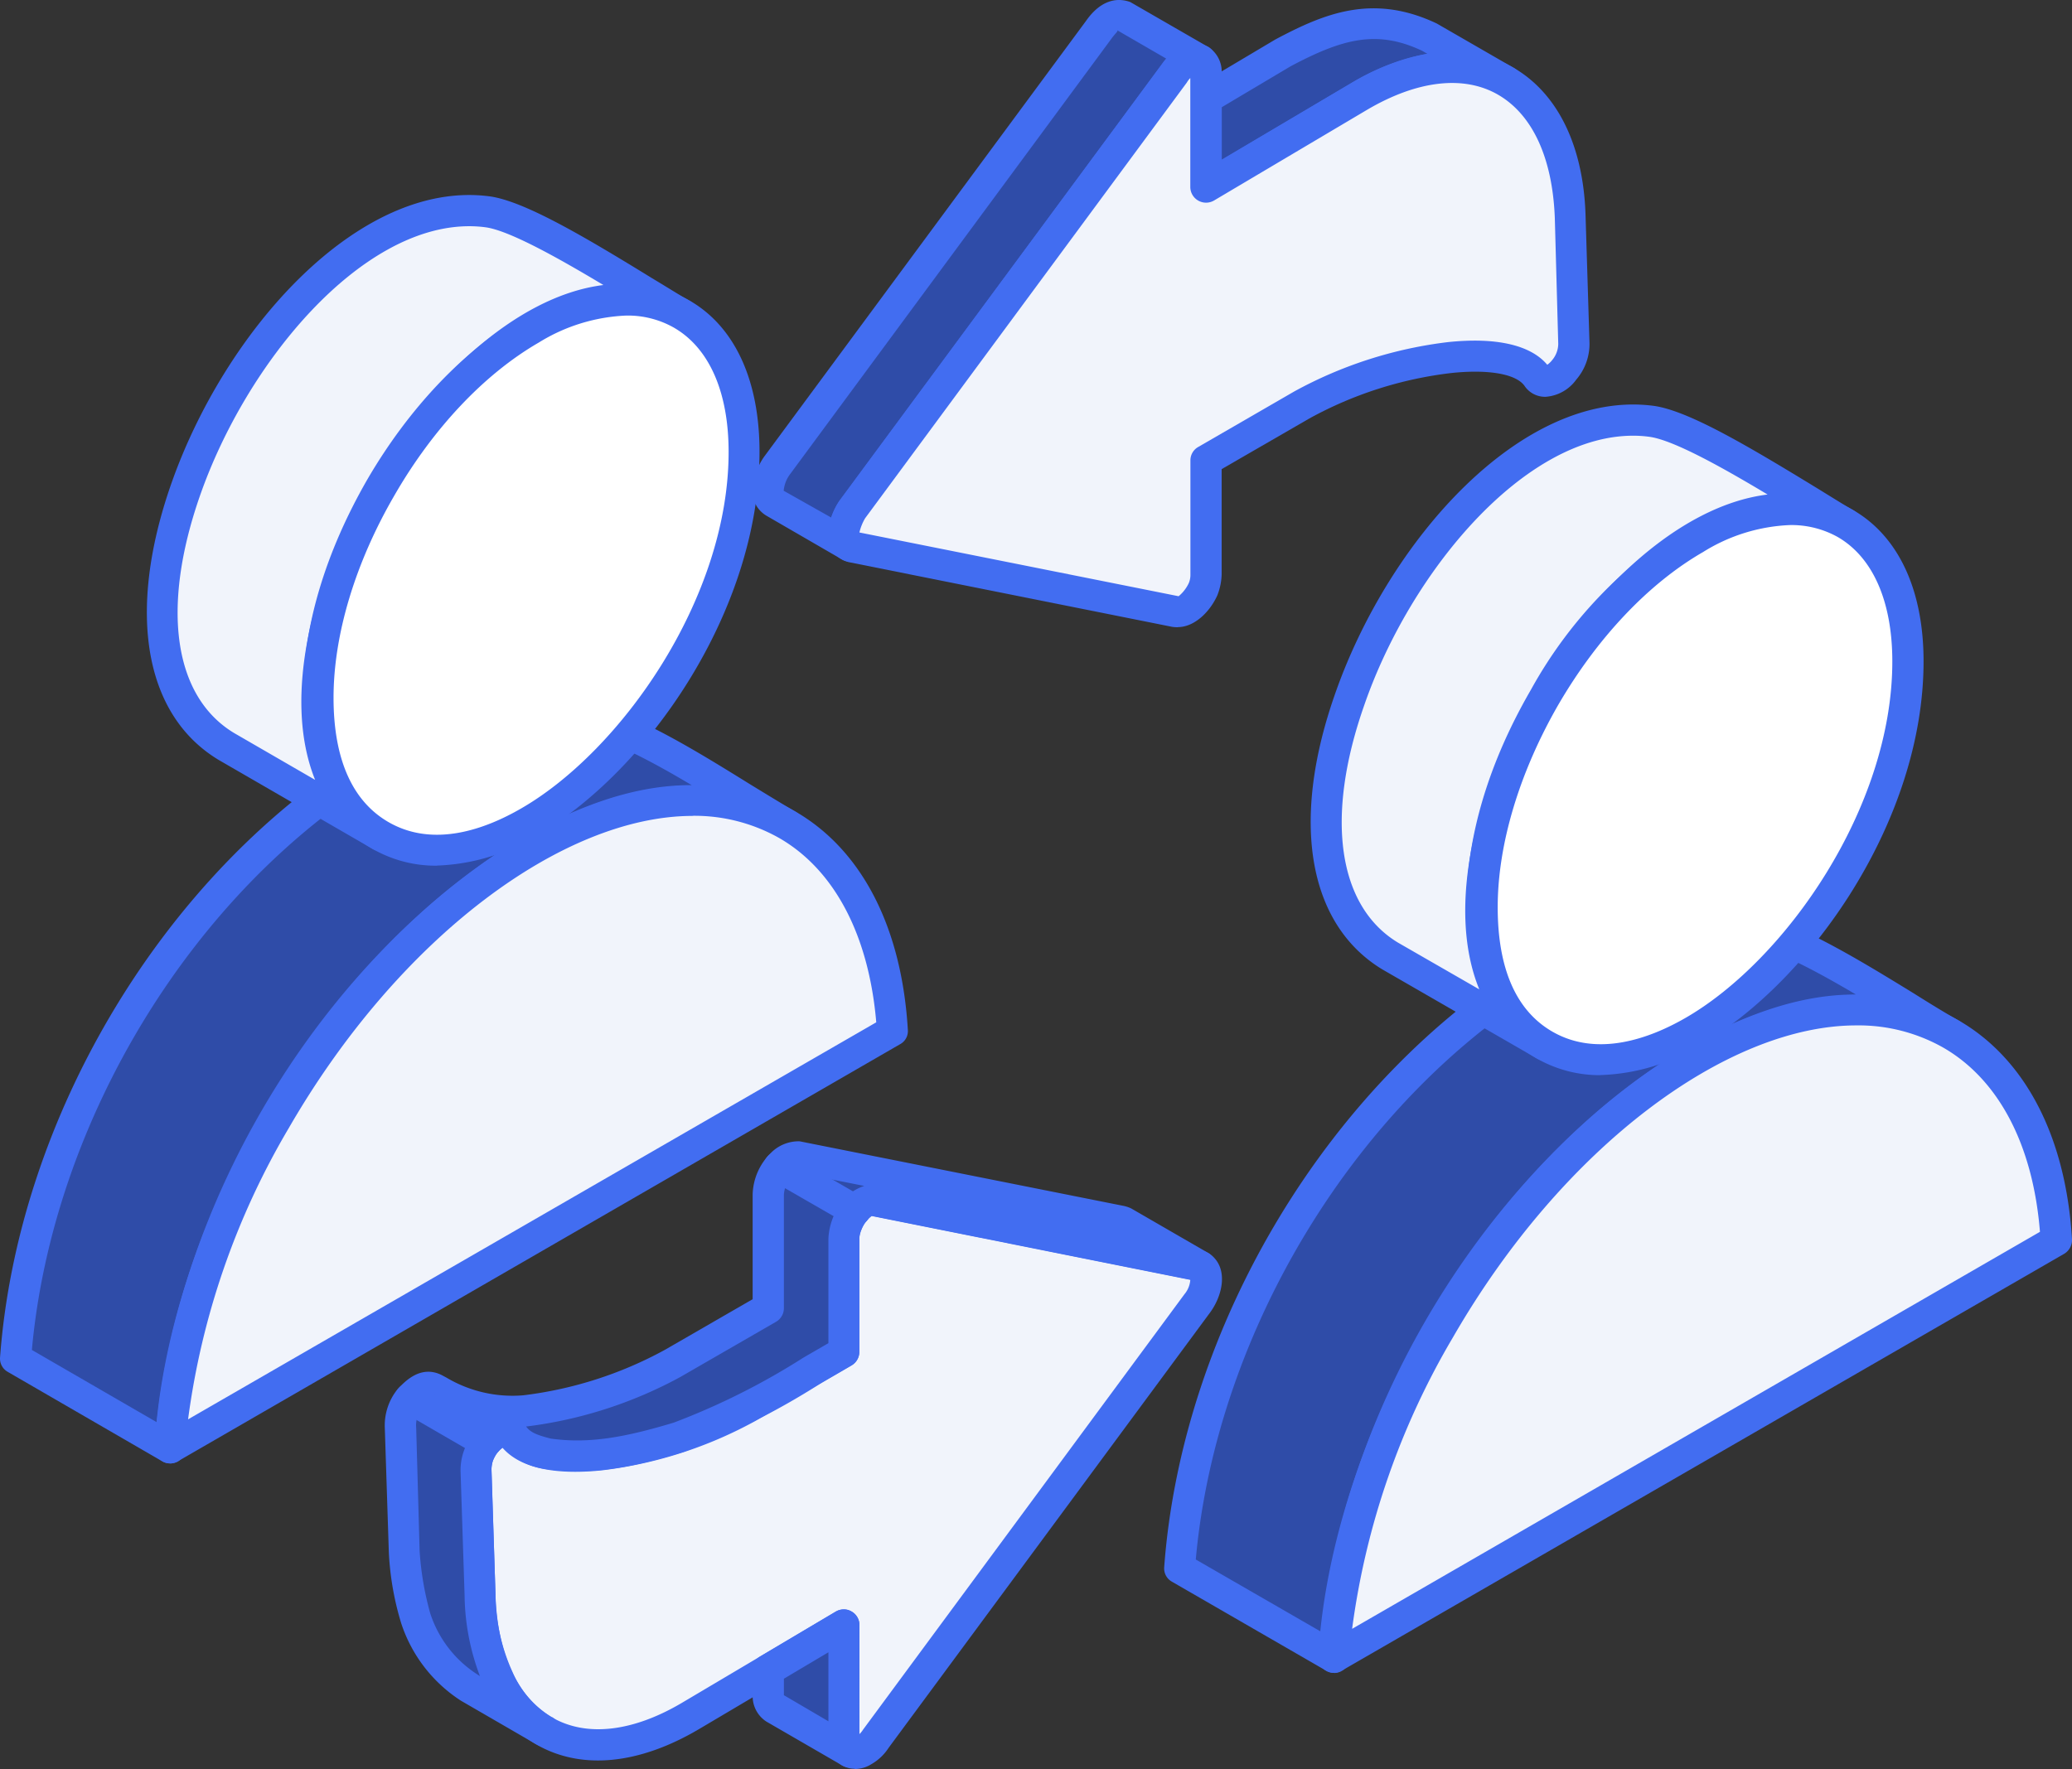 <svg xmlns="http://www.w3.org/2000/svg" width="181.044" height="154.611" viewBox="0 0 181.044 154.611"><rect x="0" y="0" width="181.044" height="154.611" fill="#333333" stroke="none"/><g transform="translate(-0.006 0.001)"><path d="M104.64,5.18a1.224,1.224,0,0,1,.27.09L98.28,1.45c-.96-.37-1.77.45-2.3,1.18L67.9,40.66c-.53.8-1.31,2.57-.23,3.22l6.57,3.8c-.96-.67-.31-2.4.31-3.19l1.03-1.45Q89.05,24.83,102.49,6.61c.51-.69,1.24-1.62,2.15-1.44h0Zm.78,11.17,13.36-7.92c3.81-2.25,8.72-3.72,12.79-1.34l-6.61-3.82c-4.79-2.26-8.33-1.04-12.83,1.34L105.42,8.6v7.74Z" fill="#2f4ca8" fill-rule="evenodd"/><path d="M106.76,9.38v4.58l11.32-6.7a20.1,20.1,0,0,1,6.64-2.56l-.45-.26c-3.99-1.89-7.02-1.02-11.49,1.35l-6.02,3.58h0Zm-1.34,8.33a1.48,1.48,0,0,1-.69-.18,1.345,1.345,0,0,1-.69-1.18V8.61a1.35,1.35,0,0,1,.69-1.17l6.71-3.99c4.27-2.27,8.5-4.05,14.1-1.4l6.71,3.87h0a1.357,1.357,0,1,1-1.34,2.36h0c-4.06-2.34-8.9-.16-11.44,1.33l-13.36,7.92a1.4,1.4,0,0,1-.69.2h0ZM97.62,2.63c.12.1-.15.25-.53.79L69.02,41.47a2.857,2.857,0,0,0-.54,1.42l4.15,2.34a5.545,5.545,0,0,1,.8-1.55L101.38,5.81c.16-.2.31-.43.54-.68l-4.3-2.49h0ZM74.32,49.07a1.32,1.32,0,0,0,1.11-.59,1.3,1.3,0,0,0-.31-1.78,2.4,2.4,0,0,1,.5-1.4L103.56,7.43a4.513,4.513,0,0,1,.81-.89,1.371,1.371,0,0,0,1.69-.57,1.385,1.385,0,0,0-.46-1.86s-.03,0-.03-.01L98.77.18c-.81-.3-2.38-.49-3.88,1.66L66.77,39.92a5.379,5.379,0,0,0-.96,3.56,2.506,2.506,0,0,0,1.16,1.59l6.56,3.8a1.5,1.5,0,0,0,.78.21Z" fill="#426df1" fill-rule="evenodd"/><path d="M131.56,7.09c3.38,1.93,5.45,6.11,5.65,11.91l.34,11.03h0a3.77,3.77,0,0,1-.88,2.29c-.8,1.03-1.88,1.31-2.34.62-1.19-1.65-4.14-2.07-7.64-1.7a35.969,35.969,0,0,0-12.94,4.14l-8.33,4.83V50.22a3.409,3.409,0,0,1-.31,1.27c-.53,1.23-1.61,2.09-2.38,1.93L74.56,47.79c-1.42-.27-.58-2.58,0-3.32l28.01-38a3.314,3.314,0,0,1,1.12-1.06c.95-.55,1.73-.1,1.73,1v9.95l13.36-7.92c5.04-2.99,9.53-3.23,12.79-1.34Z" fill="#f1f4fb" fill-rule="evenodd"/><path d="M135.44,32.16ZM74.76,46.47Zm.35.07,27.88,5.57a3.331,3.331,0,0,0,.88-1.13,1.806,1.806,0,0,0,.15-.74V40.23a1.338,1.338,0,0,1,.69-1.17l8.37-4.84a37.091,37.091,0,0,1,13.44-4.32c4.19-.44,7.22.24,8.68,1.98a1.958,1.958,0,0,0,.43-.41,2.243,2.243,0,0,0,.53-1.41l-.3-11.02c-.2-5.19-1.92-9.01-4.97-10.77h0c-2.99-1.72-7.06-1.25-11.44,1.33l-13.36,7.92a1.377,1.377,0,0,1-2.08-1.17V6.82a1.771,1.771,0,0,0-.3.39L75.6,45.29a4.415,4.415,0,0,0-.5,1.24h0Zm27.8,8.28a3.671,3.671,0,0,1-.46-.03L74.26,49.15a2.279,2.279,0,0,1-1.69-1.38c-.58-1.45.31-3.38.84-4.09L101.49,5.66a4.781,4.781,0,0,1,1.5-1.44,2.513,2.513,0,0,1,2.57-.13,2.557,2.557,0,0,1,1.19,2.3v7.57l11.32-6.7c5.27-3.11,10.29-3.59,14.17-1.35h0c3.89,2.25,6.15,6.88,6.31,13.04l.34,11.03a4.778,4.778,0,0,1-1.15,3.19,3.616,3.616,0,0,1-2.69,1.51h-.08a2.156,2.156,0,0,1-1.76-.96c-.74-1.04-3.16-1.46-6.38-1.12a33.92,33.92,0,0,0-12.41,3.97L106.75,41v9.22a5.439,5.439,0,0,1-.38,1.82c-.66,1.45-2,2.77-3.46,2.77Z" fill="#426df1" fill-rule="evenodd"/><path d="M47.59,151.28c-3.34-1.93-5.45-6.11-5.65-11.9l-.35-11.04h0a3.88,3.88,0,0,1,.88-2.29c.84-1.02,1.89-1.31,2.35-.62,1.18,1.67,4.14,2.07,7.64,1.7a35.527,35.527,0,0,0,12.94-4.14l8.33-4.83v-10h.03a3.31,3.31,0,0,1,.27-1.28c.54-1.22,1.62-2.08,2.42-1.93l28.18,5.64a.73.73,0,0,1,.46.28c.54.6.31,1.97-.46,3.04L76.56,151.93a3.623,3.623,0,0,1-1.08,1.06c-.95.56-1.76.1-1.76-1.01v-9.95l-13.33,7.92c-5.06,2.99-9.51,3.24-12.81,1.34Z" fill="#f1f4fb" fill-rule="evenodd"/><path d="M104.37,111.9ZM43.69,126.21Zm30.04,14.45a1.211,1.211,0,0,1,.68.19,1.345,1.345,0,0,1,.69,1.18v9.53a1.845,1.845,0,0,0,.31-.38l28.1-38.08a2.177,2.177,0,0,0,.5-1.24l-27.84-5.58a2.63,2.63,0,0,0-.88,1.15,1.963,1.963,0,0,0-.2.73v10.01a1.366,1.366,0,0,1-.69,1.18l-8.37,4.83a37.043,37.043,0,0,1-13.44,4.33c-4.22.43-7.18-.25-8.68-1.98-.07.07-.23.2-.42.39a2.509,2.509,0,0,0-.54,1.4l.35,11.03c.16,5.19,1.92,9.02,4.96,10.76h0c3,1.73,7.07,1.26,11.41-1.33l13.36-7.92a1.4,1.4,0,0,1,.69-.2h0Zm.96,13.93a2.24,2.24,0,0,1-1.12-.3,2.517,2.517,0,0,1-1.18-2.3v-7.56l-11.3,6.69c-5.26,3.11-10.29,3.6-14.2,1.36h0c-3.88-2.25-6.11-6.88-6.3-13.05l-.35-11.03a5.139,5.139,0,0,1,1.15-3.18,3.614,3.614,0,0,1,2.8-1.5,2.2,2.2,0,0,1,1.74.95c.76,1.04,3.15,1.46,6.41,1.13a33.868,33.868,0,0,0,12.36-3.98l7.69-4.43v-9.21a4.587,4.587,0,0,1,.42-1.83c.69-1.6,2.27-3.03,3.88-2.72l28.22,5.64a2.124,2.124,0,0,1,1.24.72c1.11,1.26.61,3.35-.43,4.75L77.65,152.76a4.39,4.39,0,0,1-1.49,1.42,2.721,2.721,0,0,1-1.46.43Z" fill="#426df1" fill-rule="evenodd"/><path d="M103.07,137.05l13.52,7.8c1.49-20.3,14.1-41.65,31.53-52.24,7.18-3.94,14.7-6.25,22.39-2.22-5.61-3.23-13.75-9.05-19.47-9.77-5.88-.73-11.37,1.42-16.4,4.19C117.17,95.4,104.61,116.74,103.07,137.05Z" fill="#2f4ca8" fill-rule="evenodd"/><path d="M104.49,136.3l10.94,6.31c2.27-20.45,14.91-40.79,31.99-51.16,4.19-2.28,9.21-4.53,14.67-4.53h.08c-3.96-2.34-8.14-4.55-11.33-4.94-5.92-.74-11.44,1.76-15.55,4.03-16.67,10.12-29,30.26-30.8,50.29h0Zm12.1,9.91a1.48,1.48,0,0,1-.69-.18l-13.51-7.8a1.326,1.326,0,0,1-.66-1.27c1.57-21.16,14.51-42.57,32.18-53.3,4.57-2.49,10.6-5.2,17.28-4.36,4.76.59,10.75,4.28,16.05,7.53,1.38.87,2.72,1.69,3.96,2.4a1.407,1.407,0,0,1,.5,1.84,1.352,1.352,0,0,1-1.81.54c-7.75-4.04-15.36-.95-21.12,2.21-16.9,10.26-29.3,30.82-30.84,51.14a1.327,1.327,0,0,1-.73,1.1,1.387,1.387,0,0,1-.61.16Z" fill="#426df1" fill-rule="evenodd"/><path d="M161.29,45.77c-4.11-2.37-13.29-8.5-17.01-8.96-18.36-2.28-38.33,37.34-22.81,46.73l13.52,7.8c-17-10.78,8.53-54.9,26.31-45.57Z" fill="#f1f4fb" fill-rule="evenodd"/><path d="M142.7,38.08c-9.53,0-19.47,11.89-23.5,23.58-3.43,9.78-2.3,17.54,2.95,20.72l7.11,4.09c-2.96-7.25-.23-17.7,4.64-26.13,4.92-8.52,12.72-16.15,20.55-17.12-3.84-2.3-8.25-4.79-10.37-5.05a10.432,10.432,0,0,0-1.38-.09ZM134.98,92.7a1.384,1.384,0,0,1-.69-.19l-13.51-7.79c-6.46-3.92-8.03-12.87-4.16-23.96,4.69-13.56,16.4-26.73,27.8-25.3,3,.37,8.22,3.46,14.28,7.16,1.24.76,2.35,1.46,3.23,1.97a1.36,1.36,0,0,1,.53,1.83,1.4,1.4,0,0,1-1.84.56c-8.33-4.39-18.47,4.55-24.34,14.71-5.91,10.17-8.6,23.43-.58,28.5a1.378,1.378,0,0,1,.43,1.85,1.344,1.344,0,0,1-1.16.66Z" fill="#426df1" fill-rule="evenodd"/><path d="M170.5,90.4c-12.37-7.13-32.38,4.43-44.74,25.82-5.27,9.09-8.65,19.24-9.18,28.64l63.09-36.44c-.51-8.79-3.92-14.99-9.18-18.02Z" fill="#f1f4fb" fill-rule="evenodd"/><path d="M162.2,89.62c-11.29,0-25.65,10.61-35.25,27.28a67.487,67.487,0,0,0-8.8,25.46l60.1-34.7c-.61-7.61-3.61-13.31-8.45-16.1h0a15.017,15.017,0,0,0-7.61-1.94h0Zm-45.62,56.59a1.376,1.376,0,0,1-1.39-1.44c.54-9.29,3.89-19.68,9.38-29.24,12.71-22,33.64-33.81,46.62-26.32,5.79,3.36,9.33,10.15,9.86,19.12a1.408,1.408,0,0,1-.68,1.25l-63.13,36.44a1.2,1.2,0,0,1-.66.18Z" fill="#426df1" fill-rule="evenodd"/><path d="M166.74,57.81c0-5.93-2.12-10.1-5.45-12.04-3.38-1.96-8.03-1.67-13.17,1.3s-9.79,8.06-13.14,13.89c-3.38,5.83-5.45,12.41-5.45,18.33s2.07,10.11,5.45,12.05c11.68,6.74,31.76-14.46,31.76-33.53Z" fill="#fff" fill-rule="evenodd"/><path d="M156.4,45.89a15.48,15.48,0,0,0-7.59,2.36c-4.77,2.75-9.26,7.51-12.67,13.39-3.38,5.89-5.27,12.15-5.27,17.65s1.69,9.09,4.77,10.87c3.95,2.28,8.52.6,11.63-1.19,8.72-5.02,18.08-18.37,18.08-31.16,0-5.23-1.69-9.09-4.76-10.87a8.279,8.279,0,0,0-4.19-1.05h0ZM139.86,93.97a11.1,11.1,0,0,1-5.58-1.46c-3.95-2.28-6.15-6.98-6.15-13.22s2-12.72,5.65-19.02a39.168,39.168,0,0,1,13.67-14.38c5.38-3.14,10.52-3.6,14.48-1.31s6.15,6.98,6.15,13.22c0,13.95-9.91,27.99-19.47,33.51a17.7,17.7,0,0,1-8.75,2.65Z" fill="#426df1" fill-rule="evenodd"/><path d="M46.43,74.31c7.18-3.93,14.67-6.25,22.35-2.22-5.57-3.23-13.75-9.05-19.47-9.76-5.88-.74-11.37,1.41-16.4,4.18C15.44,77.1,2.88,98.44,1.35,118.74l13.52,7.8c1.54-20.3,14.1-41.65,31.57-52.24Z" fill="#2f4ca8" fill-rule="evenodd"/><path d="M2.8,117.99l10.9,6.31c2.27-20.45,14.94-40.8,31.99-51.16l.07-.02c4.11-2.27,9.14-4.5,14.6-4.5h.08c-3.92-2.34-8.15-4.55-11.29-4.94-5.91-.74-11.45,1.76-15.59,4.03C16.89,77.83,4.6,97.97,2.79,118h0Zm12.06,9.91a1.384,1.384,0,0,1-.69-.19L.7,119.91a1.332,1.332,0,0,1-.69-1.27c1.57-21.16,14.51-42.57,32.21-53.3,4.54-2.49,10.57-5.21,17.28-4.36,4.77.59,10.75,4.28,16.02,7.55,1.42.87,2.77,1.69,3.95,2.39a1.328,1.328,0,0,1,.51,1.84,1.353,1.353,0,0,1-1.81.54c-7.72-4.04-15.33-.96-21.09,2.2-16.93,10.29-29.33,30.85-30.87,51.15a1.351,1.351,0,0,1-.69,1.1,1.555,1.555,0,0,1-.65.16Z" fill="#426df1" fill-rule="evenodd"/><path d="M59.56,27.46c-4.1-2.37-13.24-8.5-17-8.96C24.2,16.22,4.27,55.84,19.75,65.23l13.52,7.8c-16.97-10.78,8.52-54.9,26.3-45.57Z" fill="#f1f4fb" fill-rule="evenodd"/><path d="M41.01,19.77c-9.53,0-19.47,11.89-23.54,23.58-3.41,9.79-2.29,17.54,3,20.72l7.07,4.09c-2.92-7.25-.2-17.7,4.68-26.13,4.92-8.51,12.72-16.15,20.51-17.12-3.84-2.3-8.25-4.79-10.33-5.05a10.813,10.813,0,0,0-1.39-.09h0ZM33.26,74.39a1.384,1.384,0,0,1-.69-.19L19.1,66.41c-6.49-3.92-8.02-12.87-4.19-23.96,4.69-13.55,16.44-26.73,27.8-25.3,3,.37,8.25,3.46,14.28,7.17,1.27.76,2.38,1.46,3.26,1.97a1.362,1.362,0,0,1,.51,1.83,1.383,1.383,0,0,1-1.82.56c-8.37-4.39-18.51,4.55-24.38,14.71s-8.57,23.43-.58,28.5a1.388,1.388,0,0,1,.43,1.86,1.309,1.309,0,0,1-1.16.65Z" fill="#426df1" fill-rule="evenodd"/><path d="M68.78,72.08C56.45,64.94,36.4,76.51,24.04,97.9c-5.23,9.09-8.63,19.24-9.18,28.64L77.99,90.1C77.46,81.31,74.03,75.11,68.78,72.08Z" fill="#f1f4fb" fill-rule="evenodd"/><path d="M60.53,71.31c-11.33,0-25.66,10.61-35.29,27.28a67.371,67.371,0,0,0-8.8,25.46l60.13-34.7c-.65-7.62-3.65-13.31-8.45-16.09h0a15.068,15.068,0,0,0-7.59-1.96h0ZM14.86,127.9a1.29,1.29,0,0,1-.69-.2,1.309,1.309,0,0,1-.65-1.24c.5-9.31,3.84-19.68,9.36-29.24,12.71-22,33.6-33.81,46.58-26.32,5.85,3.36,9.34,10.15,9.87,19.11a1.3,1.3,0,0,1-.69,1.26L15.56,127.71a1.384,1.384,0,0,1-.69.19Z" fill="#426df1" fill-rule="evenodd"/><path d="M65.02,39.5c0-5.93-2.07-10.1-5.46-12.04-3.37-1.94-8.02-1.67-13.13,1.3-5.14,2.97-9.79,8.06-13.17,13.89s-5.45,12.41-5.45,18.33,2.07,10.1,5.45,12.05C44.94,79.77,65.02,58.57,65.02,39.5Z" fill="#fff" fill-rule="evenodd"/><path d="M54.72,27.58a15.708,15.708,0,0,0-7.64,2.36c-4.76,2.75-9.25,7.51-12.63,13.39-3.41,5.88-5.3,12.15-5.3,17.65s1.72,9.09,4.8,10.87c3.95,2.28,8.48.61,11.59-1.19,8.73-5.03,18.13-18.37,18.13-31.16,0-5.23-1.69-9.09-4.79-10.87a8.157,8.157,0,0,0-4.15-1.05h0ZM38.18,75.66a11.1,11.1,0,0,1-5.61-1.46c-3.95-2.28-6.1-6.97-6.1-13.22s1.99-12.72,5.6-19.02c3.65-6.29,8.5-11.39,13.67-14.39,5.42-3.11,10.56-3.58,14.52-1.3s6.11,6.98,6.11,13.22c0,13.95-9.87,27.99-19.43,33.51a17.816,17.816,0,0,1-8.75,2.65Z" fill="#426df1" fill-rule="evenodd"/><path d="M98.01,106.75a1.071,1.071,0,0,1,.27.09l6.6,3.81-.03-.02h-.03l-.05-.02h0l-.08-.02h-.03l-28.18-5.65c-1.41-.27-2.72,1.97-2.72,3.29v9.93c-5.1,2.95-8.99,5.57-14.45,7.48-3.88,1.16-7.49,1.99-11.52,1.41a4.765,4.765,0,0,1-2.95-1.62.97.97,0,0,0-1.34-.2,3.373,3.373,0,0,0-1.01.82,4.269,4.269,0,0,0-.65,1.16,2.838,2.838,0,0,0-.2,1.38l.31,10.8a18.179,18.179,0,0,0,1.64,7.4,10.036,10.036,0,0,0,4,4.5l-6.61-3.82a11.4,11.4,0,0,1-4.69-6.1,24.845,24.845,0,0,1-.96-5.81l-.35-10.75a3.571,3.571,0,0,1,.89-2.57c.53-.61,1.23-1.27,2.14-.83,3.81,2.19,3.73,2.23,7.84,1.91a35.563,35.563,0,0,0,12.91-4.14l8.37-4.83v-9.94c0-1.37,1.16-3.33,2.69-3.28l28.2,5.64h0ZM67.13,145.94v2.21a1.238,1.238,0,0,0,.5,1.12l6.64,3.82a1.273,1.273,0,0,1-.53-1.12v-9.95l-6.61,3.92h0Z" fill="#2f4ca8" fill-rule="evenodd"/><path d="M45.97,124.66c.38.57,1.08.79,2.15,1.07,3.46.49,6.68-.17,10.75-1.39a61.556,61.556,0,0,0,11.33-5.68c.72-.42,1.46-.84,2.19-1.27v-9.16a5.656,5.656,0,0,1,1.87-3.91,4.183,4.183,0,0,1,1.26-.67l-5.98-1.19s-.19.2-.3.3a2.637,2.637,0,0,0-.74,1.64v9.94a1.378,1.378,0,0,1-.68,1.18l-8.37,4.83a37.864,37.864,0,0,1-13.4,4.32h-.08Zm-2.27,1.55s.05,0,.05.01c0-.01-.05-.01-.05-.01Zm-6.37-3.63c.07.05-.08.14-.46.58a2.172,2.172,0,0,0-.5,1.6l.3,10.77a26.3,26.3,0,0,0,.93,5.48,10.006,10.006,0,0,0,4.14,5.35l.2.13a20.525,20.525,0,0,1-1.34-7.05l-.35-10.79a5,5,0,0,1,.31-1.9,5.694,5.694,0,0,1,.83-1.54c.16-.17.31-.35.46-.5a13.777,13.777,0,0,1-4.23-1.94l-.3-.17h0Zm10.25,30.07a1.384,1.384,0,0,1-.69-.19h0s0-.01-.05-.02l-6.56-3.8a12.786,12.786,0,0,1-5.22-6.77,25.343,25.343,0,0,1-1.08-6.22l-.35-10.82a5.035,5.035,0,0,1,1.11-3.41c.58-.61,1.97-2.16,3.84-1.25l.43.23a11.307,11.307,0,0,0,6.71,1.55,34.379,34.379,0,0,0,12.41-3.99l7.64-4.41v-9.16a5.27,5.27,0,0,1,1.57-3.6,3.4,3.4,0,0,1,2.54-1.04l28.38,5.66s.03.01.07.02a2.635,2.635,0,0,1,.54.2l6.64,3.84a1.3,1.3,0,0,1,.53,1.78,1.365,1.365,0,0,1-1.77.64l-28.1-5.63a2.925,2.925,0,0,0-1.08,1.96v9.93a1.366,1.366,0,0,1-.69,1.18c-.95.57-1.92,1.12-2.8,1.65a63.229,63.229,0,0,1-11.9,5.93c-3.69,1.11-7.64,2.12-12.13,1.47a6.278,6.278,0,0,1-3.61-1.87,1.6,1.6,0,0,0-.46.4,4.286,4.286,0,0,0-.43.76,2.938,2.938,0,0,0-.12.87l.35,10.79a16.523,16.523,0,0,0,1.51,6.85,8.53,8.53,0,0,0,3.41,3.9h.03a1.366,1.366,0,0,1-.68,2.55h0Zm20.92-5.93v1.44l3.89,2.28v-6.03l-3.89,2.31Zm5.76,7.74a1.308,1.308,0,0,0,1.16-.68,1.361,1.361,0,0,0-.35-1.76l.03-10a1.366,1.366,0,0,0-.69-1.18,1.388,1.388,0,0,0-1.38.01l-6.6,3.92a1.3,1.3,0,0,0-.66,1.17v2.33a2.637,2.637,0,0,0,1.19,2.19l6.6,3.82h0a1.384,1.384,0,0,0,.69.19Z" fill="#426df1" fill-rule="evenodd"/><path d="M74.73,107.17a1.281,1.281,0,0,1-.69-.19l-6.64-3.82a1.369,1.369,0,1,1,1.39-2.36l6.6,3.82a1.358,1.358,0,0,1,.51,1.86,1.3,1.3,0,0,1-1.16.68Z" fill="#426df1" fill-rule="evenodd"/><path d="M42.47,127.41a1.384,1.384,0,0,1-.69-.19l-6.6-3.82a1.347,1.347,0,0,1-.5-1.85,1.329,1.329,0,0,1,1.84-.5l6.64,3.82a1.383,1.383,0,0,1,.5,1.85,1.4,1.4,0,0,1-1.19.68Z" fill="#426df1" fill-rule="evenodd"/></g></svg>